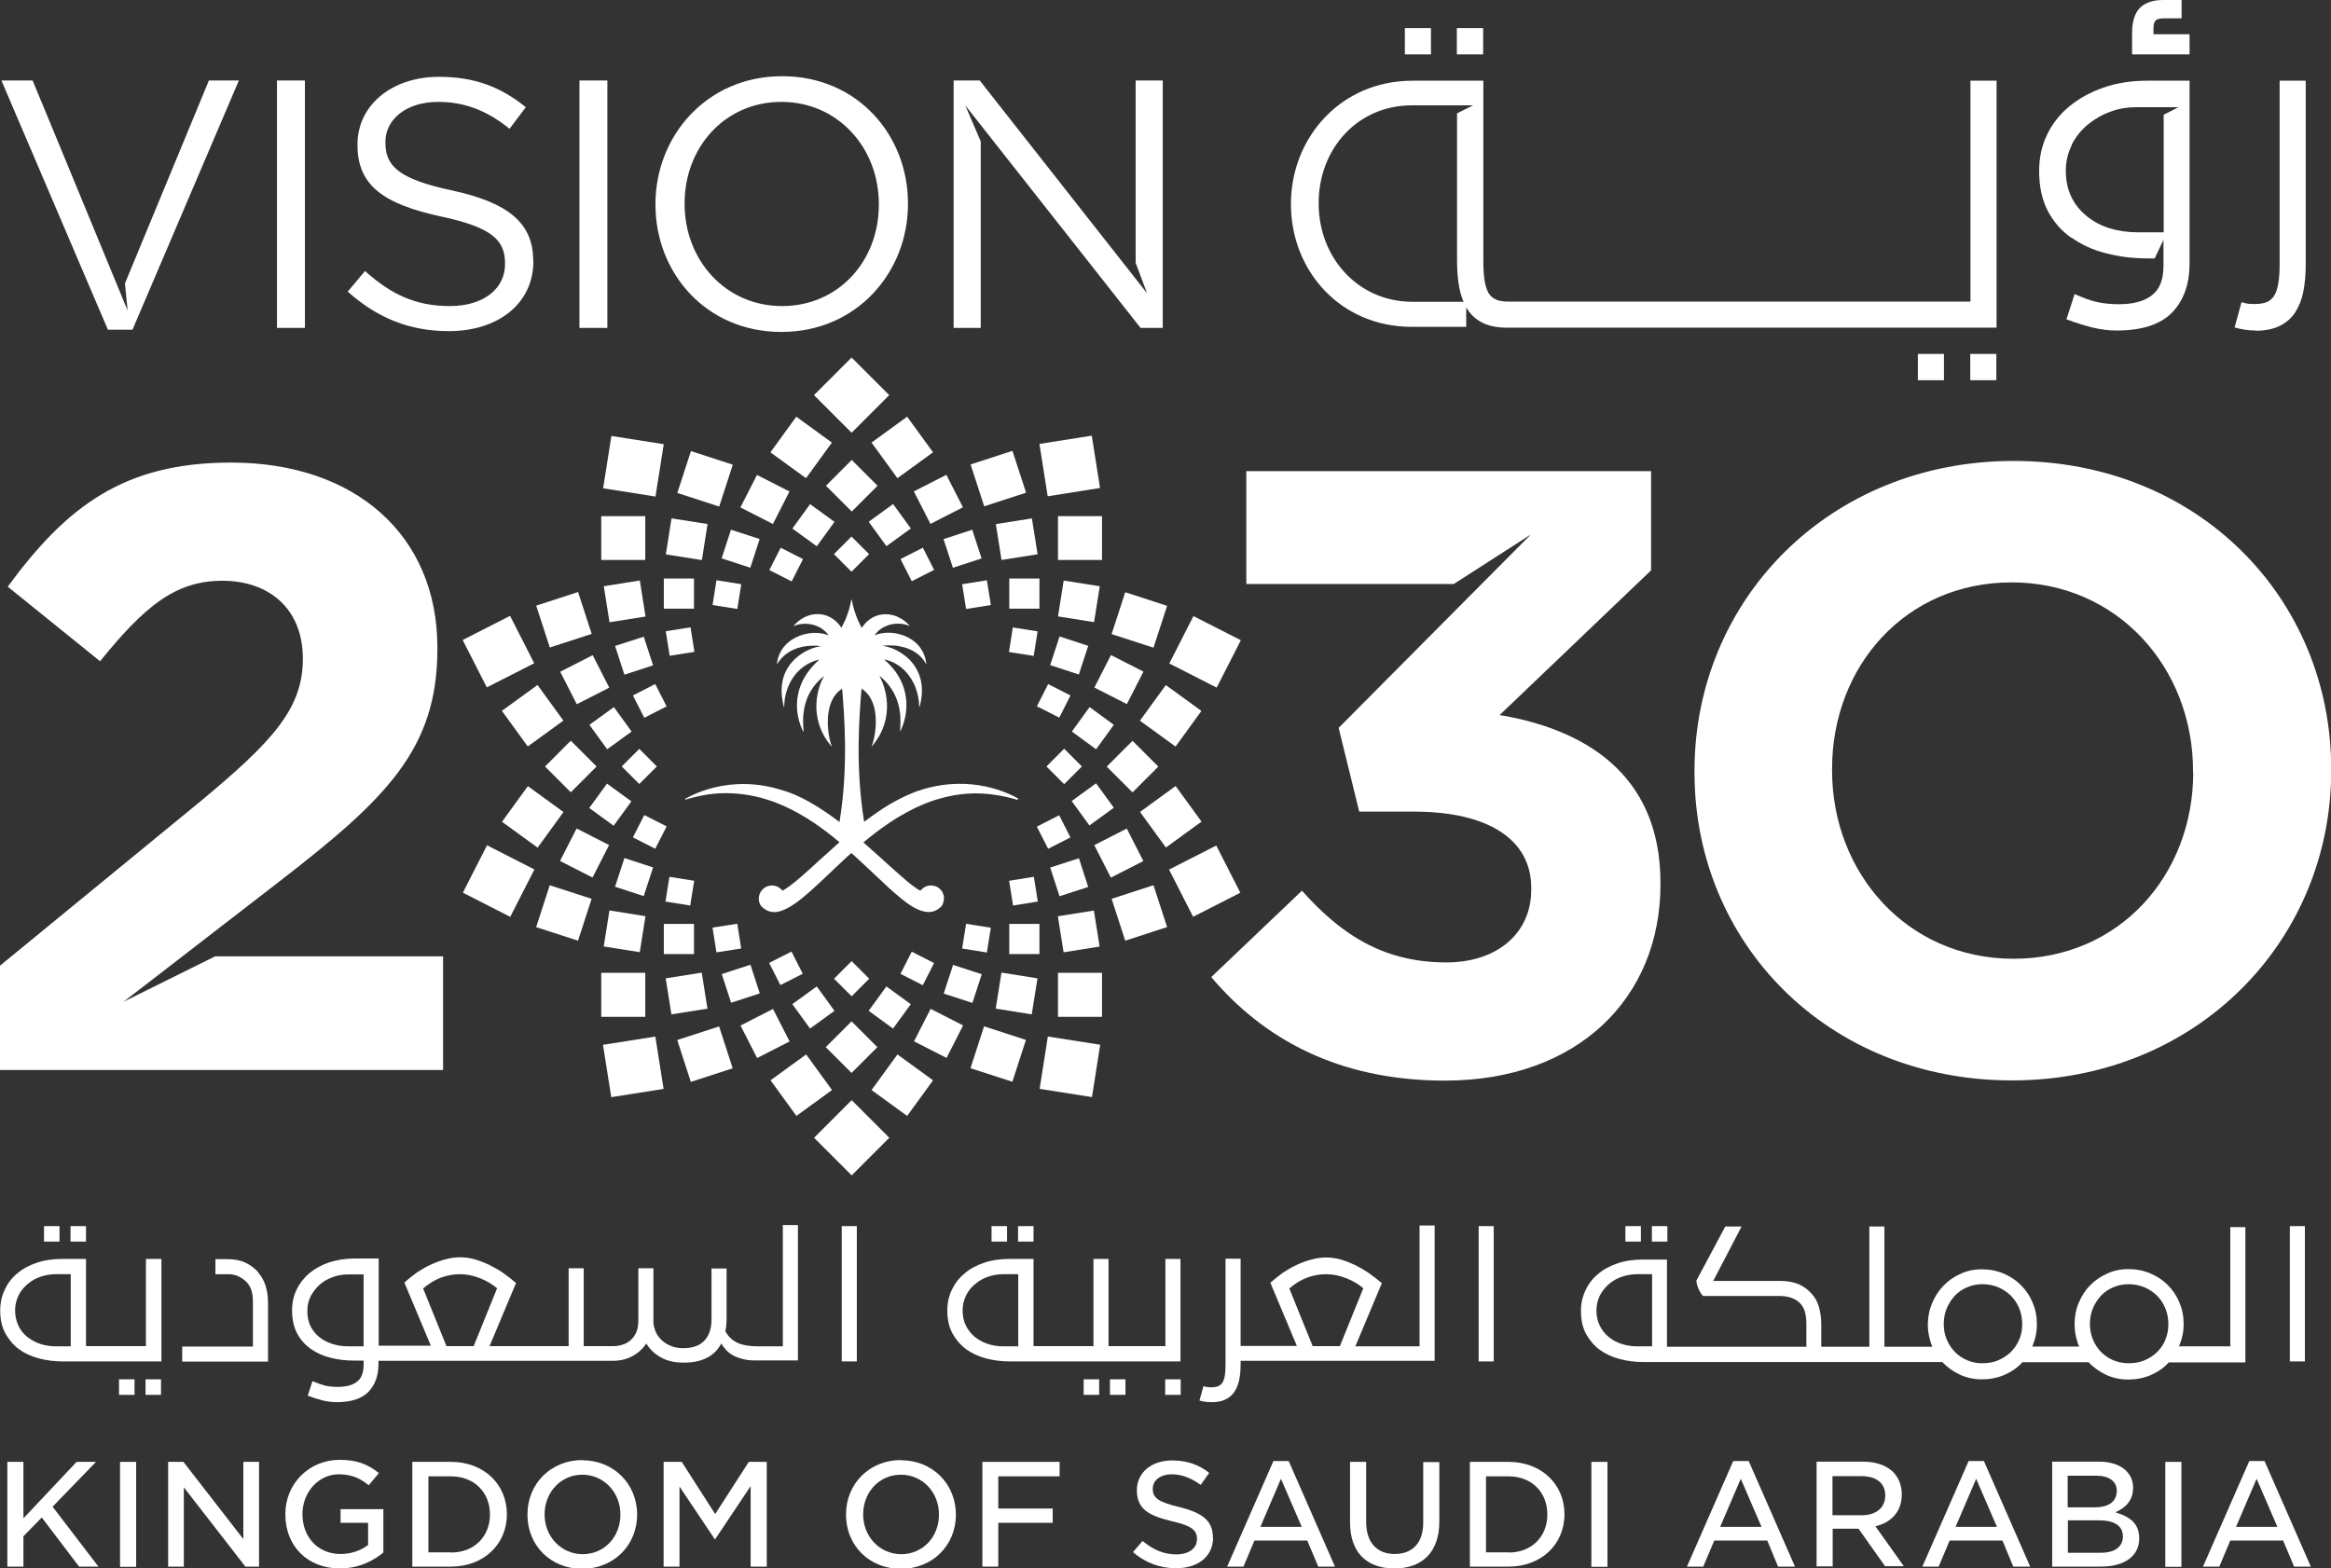 <?xml version="1.0" encoding="UTF-8"?>
<svg id="Layer_1" xmlns="http://www.w3.org/2000/svg" version="1.1" viewBox="0 0 114.37 76.97">
  <rect x="0" y="0" width="114.37" height="76.97" fill="#333333" stroke="none"/>
  <!-- Generator: Adobe Illustrator 29.7.1, SVG Export Plug-In . SVG Version: 2.1.1 Build 8)  -->
  <defs>
    <style>
      .st0 {
        fill: #fff;
      }
    </style>
  </defs>
  <g>
    <path class="st0" d="M14.96,16.09h-1.37V3.95h1.37v12.14ZM26.17,12.79v.03c0,2.08-1.73,3.43-4.15,3.43-1.92,0-3.5-.64-4.96-1.94l.85-1.01c1.27,1.14,2.48,1.72,4.16,1.72s2.71-.87,2.71-2.06v-.03c0-1.13-.61-1.77-3.16-2.31-2.79-.61-4.08-1.51-4.08-3.5v-.04c0-1.91,1.68-3.31,3.99-3.31,1.77,0,3.04.5,4.27,1.49l-.8,1.06c-1.13-.92-2.25-1.32-3.5-1.32-1.58,0-2.59.87-2.59,1.96v.03c0,1.15.62,1.79,3.29,2.36,2.71.59,3.96,1.58,3.96,3.43M38.37,3.74c-3.69,0-6.21,2.93-6.21,6.27v.04c0,3.34,2.48,6.24,6.18,6.24s6.21-2.93,6.21-6.28v-.03c0-3.35-2.48-6.24-6.17-6.24M43.12,10.05c0,2.76-1.98,4.97-4.75,4.97s-4.78-2.25-4.78-5.01v-.03c0-2.76,1.98-4.98,4.75-4.98s4.78,2.25,4.78,5.01v.04ZM28.43,3.95h1.37v12.14h-1.37V3.95ZM5.29,16.17L.07,3.95h1.53l.75,1.81,3.57,8.65.34.83-.13-1.33L10.25,3.95h1.47l-5.22,12.23h-1.21ZM55.72,3.95h1.33v12.14h-1.09l-8.6-10.92.76,1.77v9.15h-1.33V3.95h1.28l8.21,10.44-.56-1.49V3.95Z"/>
    <path class="st0" d="M94.1,17.37h1.28v1.29h-1.28v-1.29ZM96.67,17.37h1.28v1.29h-1.28v-1.29ZM70.21,2.67h-1.28v-1.29h1.28v1.29ZM101.64,11.66c.49.35,1.05.61,1.7.77.64.17,1.32.25,2.04.25h.34l.43-.91v1.28c0,.68-.19,1.16-.58,1.45-.38.29-.92.43-1.62.43-.39,0-.75-.04-1.07-.11-.32-.07-.68-.21-1.09-.39l-.4,1.24c.49.18.93.32,1.31.41.38.09.76.14,1.15.14,1.25,0,2.16-.3,2.73-.89.57-.6.85-1.39.85-2.4V3.96h-2.06c-.8,0-1.51.11-2.17.34-.65.23-1.21.54-1.68.93-.47.39-.83.85-1.09,1.4-.26.54-.38,1.13-.38,1.76,0,.76.14,1.41.42,1.95.28.54.67.99,1.16,1.33M101.64,7.11c.2-.39.46-.71.79-.99.33-.27.7-.49,1.12-.64.4-.15.82-.22,1.26-.22h0s2.08,0,2.08,0l-.73.37v5.77h-1.3c-.48,0-.94-.07-1.36-.2-.42-.13-.79-.33-1.11-.59-.32-.26-.58-.57-.76-.95-.18-.37-.27-.8-.27-1.28s.1-.88.3-1.27M72.77,2.67h-1.29v-1.29h1.29v1.29ZM110.68,16.22c-.34,0-.69-.05-1.04-.15l.34-1.24c.15.04.27.07.35.08.09,0,.19.01.3.01.25,0,.45-.04.6-.1.15-.07.28-.18.37-.34.09-.15.15-.36.19-.61.04-.25.06-.56.06-.92V3.96h1.28v9c0,.5-.04.96-.12,1.36-.08.4-.22.74-.41,1.03-.19.28-.45.5-.76.65-.31.15-.7.23-1.16.23M107.43,2.67h-2.82v-1.05c0-.56.13-.98.39-1.24.26-.25.64-.38,1.13-.38h.91v.9h-.88c-.2,0-.34.04-.4.11-.07.08-.1.21-.1.37v.3h1.77v.99ZM69.27,16.04h2.67v-.96s.05.09.08.13c.19.29.45.5.76.65.32.15.7.22,1.17.22h24.01V3.96h-1.28v10.84h-22.68c-.24,0-.45-.03-.6-.1-.16-.07-.28-.18-.37-.33-.09-.16-.15-.36-.19-.61-.04-.25-.06-.56-.06-.93V3.96h-3.47c-3.55,0-5.97,2.82-5.97,6.04v.03c0,3.22,2.39,6.01,5.94,6.01M64.7,9.96c0-2.65,1.9-4.79,4.57-4.79h3.01l-.79.39v7.25c0,.51.04.96.12,1.36.05.24.12.45.2.64h-2.51c-2.67,0-4.6-2.17-4.6-4.82v-.03Z"/>
  </g>
  <polygon class="st0" points="4.83 76.88 3.88 76.88 2.05 74.47 1.15 75.39 1.15 76.88 .36 76.88 .36 71.74 1.15 71.74 1.15 74.51 3.76 71.74 4.71 71.74 2.58 73.94 4.83 76.88"/>
  <rect class="st0" x="5.89" y="71.74" width=".79" height="5.15"/>
  <polygon class="st0" points="12.71 71.74 12.71 76.88 12.04 76.88 9.02 72.99 9.02 76.88 8.25 76.88 8.25 71.74 9 71.74 11.94 75.53 11.94 71.74 12.71 71.74"/>
  <g>
    <path class="st0" d="M18.81,74.07v2.12c-.44.36-1.15.78-2.14.78-1.57,0-2.67-1.09-2.67-2.65v-.02c0-1.49,1.17-2.66,2.66-2.66.8,0,1.36.19,1.93.65l-.5.6c-.39-.32-.8-.54-1.47-.54-.98,0-1.78.87-1.78,1.95,0,1.15.77,1.96,1.87,1.96.49,0,.96-.15,1.32-.42l.03-.02v-1.09h-1.35v-.67h2.11Z"/>
    <path class="st0" d="M22.13,71.74h-1.9v5.14h1.9c1.59,0,2.74-1.08,2.74-2.57s-1.15-2.57-2.74-2.57M22.13,76.18h-1.11v-3.73h1.11c1.12,0,1.91.77,1.91,1.87s-.79,1.87-1.91,1.87"/>
    <path class="st0" d="M28.58,71.65c-1.54,0-2.7,1.15-2.7,2.67v.02c0,1.51,1.15,2.65,2.68,2.65s2.7-1.14,2.7-2.66-1.16-2.67-2.69-2.67M30.44,74.33c0,1.1-.8,1.94-1.85,1.94s-1.87-.86-1.87-1.95.8-1.95,1.85-1.95,1.87.86,1.87,1.95v.02Z"/>
  </g>
  <polygon class="st0" points="37.62 71.74 37.62 76.88 36.83 76.88 36.83 72.93 35.08 75.55 33.34 72.95 33.34 76.88 32.56 76.88 32.56 71.74 33.45 71.74 35.09 74.3 36.74 71.74 37.62 71.74"/>
  <path class="st0" d="M44.21,71.65c-1.54,0-2.7,1.15-2.7,2.67v.02c0,1.51,1.15,2.65,2.69,2.65s2.7-1.14,2.7-2.66-1.16-2.67-2.69-2.67M46.07,74.33c0,1.1-.8,1.94-1.85,1.94s-1.87-.86-1.87-1.95.79-1.95,1.85-1.95,1.87.86,1.87,1.95v.02Z"/>
  <polygon class="st0" points="48.98 72.45 48.98 74.03 51.65 74.03 51.65 74.73 48.98 74.73 48.98 76.88 48.2 76.88 48.2 71.74 51.99 71.74 51.99 72.45 48.98 72.45"/>
  <path class="st0" d="M59.52,75.45c0,.91-.71,1.51-1.82,1.51-.78,0-1.51-.27-2.11-.79l.47-.55c.54.45,1.06.66,1.66.66s1.01-.29,1.01-.75-.29-.66-1.24-.88c-1.11-.27-1.71-.58-1.71-1.52,0-.86.71-1.46,1.73-1.46.7,0,1.29.19,1.82.61l-.42.59c-.48-.35-.94-.52-1.42-.52-.55,0-.93.29-.93.71,0,.46.28.65,1.31.9,1.18.29,1.64.7,1.64,1.5"/>
  <path class="st0" d="M63.25,71.7h-.77l-2.27,5.18h.8l.54-1.28h2.59l.54,1.28h.82l-2.27-5.18ZM61.84,74.93l1.01-2.36,1.02,2.36h-2.03Z"/>
  <g>
    <path class="st0" d="M70.62,71.74v2.93c0,1.46-.8,2.3-2.2,2.3s-2.18-.82-2.18-2.26v-2.97h.79v2.94c0,1,.51,1.58,1.4,1.58s1.4-.56,1.4-1.54v-2.97h.79Z"/>
    <path class="st0" d="M74.02,71.74h-1.9v5.14h1.9c1.59,0,2.74-1.08,2.74-2.57s-1.15-2.57-2.74-2.57M74.02,76.18h-1.11v-3.73h1.11c1.12,0,1.9.77,1.9,1.87s-.78,1.87-1.9,1.87"/>
  </g>
  <rect class="st0" x="78.08" y="71.74" width=".79" height="5.15"/>
  <path class="st0" d="M85.81,71.7h-.77l-2.27,5.18h.8l.54-1.28h2.6l.53,1.28h.83l-2.27-5.18ZM84.4,74.93l1.01-2.36,1.02,2.36h-2.03Z"/>
  <path class="st0" d="M92,74.91l.1-.03c.78-.22,1.21-.77,1.21-1.54,0-.45-.15-.82-.42-1.1-.34-.33-.85-.51-1.47-.51h-2.29v5.14h.79v-1.85h1.25l.04.03,1.28,1.81h.92l-1.4-1.97ZM89.91,74.36v-1.92h1.42c.74,0,1.17.35,1.17.95s-.45.97-1.16.97h-1.43Z"/>
  <path class="st0" d="M97.36,71.7h-.77l-2.27,5.18h.8l.54-1.28h2.59l.53,1.28h.83l-2.27-5.18ZM95.95,74.93l1.01-2.36,1.02,2.36h-2.03Z"/>
  <path class="st0" d="M103.94,74.27l-.15-.06.15-.07c.48-.25.72-.62.72-1.12,0-.34-.11-.61-.34-.84-.29-.29-.75-.45-1.33-.45h-2.3v5.15h2.38c1.18,0,1.89-.52,1.89-1.38,0-.62-.31-.99-1-1.23M101.46,72.42h1.4c.63,0,1,.28,1,.74,0,.52-.39.81-1.07.81h-1.34v-1.55ZM103.07,76.2h-1.61v-1.59h1.54c1.01,0,1.16.49,1.16.78,0,.52-.4.81-1.09.81"/>
  <rect class="st0" x="106.24" y="71.74" width=".79" height="5.15"/>
  <path class="st0" d="M111.12,71.7h-.76l-2.27,5.18h.8l.54-1.28h2.59l.54,1.28h.82l-2.27-5.18ZM109.71,74.93l1.01-2.36,1.02,2.36h-2.03Z"/>
  <g>
    <path class="st0" d="M81.81,60.17h-.76v.76h.76v-.76ZM72.55,66.81h.74v-6.64h-.74v6.64ZM7.9,61.78h-.74v4.28h-2.94v-4.28h-1.16c-.46,0-.88.06-1.26.19-.38.13-.7.3-.96.53-.27.22-.47.49-.61.8-.15.31-.22.64-.22,1,0,.44.08.82.25,1.13.17.31.39.57.67.78.27.2.6.35.97.45.37.1.76.15,1.17.15h4.85v-5.02ZM3.48,66.07h-.73c-.28,0-.54-.04-.78-.12-.24-.08-.45-.2-.64-.35s-.33-.34-.43-.55c-.1-.22-.16-.47-.16-.75,0-.26.06-.5.17-.73.11-.22.27-.41.45-.56.19-.16.4-.28.64-.36.24-.08.49-.12.74-.12h.73v3.54ZM5.84,68.45h.76v-.76h-.76v.76ZM4.22,60.17h-.76v.76h.76v-.76ZM49.41,60.17h-.76v.76h.76v-.76ZM7.14,68.45h.76v-.76h-.76v.76ZM50.71,60.17h-.76v.76h.76v-.76ZM80.51,60.17h-.76v.76h.76v-.76ZM2.92,60.17h-.76v.76h.76v-.76ZM53.17,68.45h.76v-.76h-.76v.76ZM57.92,61.78h-.74v4.28h-2.79v-4.28h-.74v4.28h-2.94v-4.28h-1.17c-.46,0-.88.06-1.26.19-.38.13-.7.3-.96.53-.27.22-.47.49-.62.8-.15.31-.22.64-.22,1,0,.44.08.82.25,1.13.17.31.39.57.67.78.28.2.6.35.97.45s.76.15,1.17.15h8.38v-5.02ZM49.97,66.07h-.73c-.28,0-.54-.04-.78-.12-.24-.08-.45-.2-.64-.35-.18-.15-.33-.34-.43-.55-.11-.22-.16-.47-.16-.75,0-.26.06-.5.17-.73.11-.22.26-.41.45-.56.19-.16.4-.28.64-.36.24-.08.49-.12.74-.12h.73v3.54ZM54.46,68.45h.76v-.76h-.76v.76ZM12.67,62.43c-.2-.21-.42-.38-.66-.48-.24-.11-.54-.16-.89-.16h-.55v.74h.65c.18,0,.35.04.51.12.16.08.29.18.4.3.11.13.18.27.22.42.04.15.06.34.06.56v2.15h-3.47v.74h4.21v-2.91c0-.29-.04-.56-.12-.81-.08-.26-.2-.47-.36-.65M69.65,66.07h-3.15l1.3-3.1c-.2-.17-.41-.33-.63-.49-.22-.15-.45-.28-.68-.4-.24-.11-.47-.2-.71-.27-.24-.07-.48-.1-.71-.1s-.48.03-.72.1c-.24.06-.48.15-.72.26-.24.11-.46.24-.69.39-.21.16-.42.32-.61.49l1.3,3.1h-2.76v-4.28h-.74v5.18c0,.21-.01.39-.03.53-.02.14-.06.26-.11.35-.05.09-.12.15-.21.19s-.21.06-.35.06c-.07,0-.12,0-.18-.01-.05,0-.12-.02-.2-.05l-.2.71c.21.06.4.08.6.08.27,0,.49-.04.67-.13.18-.08.33-.21.44-.37.11-.16.19-.36.24-.59.05-.23.07-.49.07-.78v-.16h9.52v-6.64h-.74v5.9ZM64.41,66.07l-1.15-2.84c.28-.24.57-.42.87-.53.3-.11.61-.17.94-.17s.66.07.99.2c.33.13.61.3.83.49l-1.15,2.84h-1.32ZM57.17,68.45h.76v-.76h-.76v.76ZM112.35,66.81h.74v-6.64h-.74v6.64ZM109.45,66.07h-2.54c.15-.34.23-.7.23-1.09s-.07-.74-.21-1.07c-.14-.33-.33-.61-.57-.85s-.52-.43-.86-.57c-.33-.14-.69-.21-1.07-.21s-.72.07-1.04.22c-.32.14-.6.33-.84.58-.24.24-.42.53-.56.86-.14.33-.2.68-.2,1.05,0,.2.02.39.06.57.04.18.09.36.16.52h-2.3c.15-.34.23-.7.23-1.09s-.07-.74-.21-1.07c-.14-.33-.33-.61-.57-.85-.24-.24-.52-.43-.85-.57-.33-.14-.69-.21-1.07-.21s-.72.07-1.04.22c-.32.14-.6.33-.84.58s-.42.53-.56.86c-.14.33-.21.68-.21,1.05,0,.2.02.39.06.57.04.18.09.36.16.52h-2.35v-5.9h-.74v5.9h-2.36v-1.13c0-.28-.04-.55-.11-.81-.07-.26-.19-.47-.35-.65-.19-.21-.41-.38-.65-.48-.24-.1-.55-.16-.91-.16h-3.28l1.39-2.67h-.8l-1.42,2.66c.02.16.06.3.12.42.05.12.12.23.21.33h3.78c.23,0,.43.04.61.11.17.07.31.17.41.29.1.12.18.27.21.42.04.16.06.34.06.54v1.13h-6.84v-4.28h-1.17c-.46,0-.88.06-1.26.19-.38.13-.7.3-.96.53-.27.22-.47.49-.61.8-.15.31-.22.64-.22,1,0,.44.08.82.25,1.13.17.31.39.57.67.78.28.2.6.35.97.45.37.1.76.15,1.16.15h14.68c.24.26.53.46.86.62.33.15.69.23,1.08.23s.76-.07,1.11-.22c.34-.15.64-.35.88-.62h3.25c.24.26.53.46.86.62.33.15.69.23,1.08.23s.76-.07,1.11-.22c.34-.15.64-.35.88-.62h3.76v-6.64h-.74v5.9ZM81.07,66.07h-.73c-.28,0-.54-.04-.78-.12-.25-.08-.46-.2-.64-.35-.18-.15-.33-.34-.43-.55-.11-.22-.16-.47-.16-.75,0-.26.06-.5.17-.73.12-.22.27-.41.45-.56.19-.16.4-.28.64-.36.24-.08.49-.12.74-.12h.73v3.54ZM99.07,65.74c-.1.24-.24.44-.42.62-.18.17-.38.3-.62.4-.24.1-.49.14-.77.14s-.52-.05-.75-.15c-.23-.1-.43-.24-.6-.41-.17-.18-.3-.38-.4-.62-.1-.24-.14-.48-.14-.75s.05-.52.14-.75c.1-.24.23-.44.39-.62.17-.18.36-.32.6-.42.23-.1.48-.16.76-.16s.54.05.78.15c.24.1.44.24.62.41.18.18.31.38.41.62.1.24.15.5.15.78s-.05.54-.15.77M106.25,65.74c-.1.24-.24.44-.42.62-.18.17-.38.3-.62.4-.24.1-.5.14-.77.14s-.52-.05-.76-.15c-.23-.1-.43-.24-.6-.41-.17-.18-.3-.38-.4-.62-.09-.24-.14-.48-.14-.75s.05-.52.14-.75c.1-.24.23-.44.39-.62.17-.18.36-.32.6-.42.23-.1.48-.16.76-.16s.54.05.78.15c.24.1.44.24.62.41.18.18.31.38.41.62.1.24.15.5.15.78s-.05.54-.15.77M38.4,66.07h-1.21c-.43,0-.77-.06-1.02-.18-.25-.12-.44-.31-.58-.55.04-.19.06-.42.06-.7v-2.39h-.74v2.51c0,.42-.11.77-.34,1.02-.23.25-.57.38-1.04.38-.21,0-.41-.03-.59-.1-.18-.07-.33-.16-.46-.28-.13-.12-.23-.25-.3-.41-.07-.16-.12-.33-.12-.51v-2.62h-.74v2.56c0,.22-.03.42-.1.58-.07.15-.16.29-.28.39-.12.1-.25.18-.4.22-.15.05-.3.07-.47.07h-1.43v-3.82h-.74v3.82h-3.88l1.3-3.1c-.2-.17-.41-.33-.63-.49-.22-.15-.45-.28-.69-.4-.23-.11-.47-.2-.71-.27-.24-.07-.48-.1-.71-.1s-.48.03-.72.1c-.24.06-.48.15-.72.26-.24.11-.46.24-.69.39-.22.16-.42.32-.61.49l1.3,3.1h-2.56v-4.28h-1.18c-.46,0-.87.07-1.25.19-.38.13-.7.31-.97.53-.27.23-.48.5-.63.81-.15.31-.22.65-.22,1.01,0,.44.08.81.24,1.12.16.31.39.57.67.77.28.2.61.35.98.44.37.1.76.14,1.18.14h.44v.21c0,.39-.11.67-.33.83-.22.17-.53.25-.94.25-.23,0-.43-.02-.61-.06-.18-.05-.39-.12-.63-.22l-.23.71c.28.11.53.18.75.24.22.05.44.08.66.08.72,0,1.24-.17,1.57-.51.33-.34.49-.81.49-1.38v-.14h11.5c.36,0,.68-.08.96-.23.28-.15.51-.36.68-.62.18.3.42.52.73.69.31.17.67.25,1.1.25.45,0,.82-.07,1.13-.23.31-.15.55-.39.72-.71.06.11.14.21.23.31.09.1.2.19.34.27.14.08.32.14.52.19.15.04.33.06.53.06h0s2.14,0,2.14,0v-6.64h-.74v5.9ZM17.83,66.07h-.75c-.28,0-.54-.04-.78-.12-.24-.08-.46-.19-.64-.34-.18-.15-.33-.33-.43-.54-.1-.21-.15-.46-.15-.74s.06-.51.17-.73c.12-.22.27-.41.45-.57.19-.16.4-.28.64-.36.24-.09.49-.13.75-.13h.75v3.54ZM21.91,66.07l-1.15-2.84c.28-.24.58-.42.87-.53.3-.11.61-.17.94-.17s.66.07.99.2c.33.13.6.3.83.49l-1.15,2.84h-1.33ZM41.3,66.81h.74v-6.64h-.74v6.64Z"/>
    <path class="st0" d="M98.8,22.62c-9.07,0-15.66,6.84-15.66,15.2v.09c0,8.35,6.51,15.11,15.58,15.11s15.66-6.85,15.66-15.2v-.08c0-8.36-6.51-15.12-15.58-15.12M107.61,37.9c0,5.03-3.61,9.15-8.82,9.15s-8.9-4.2-8.9-9.24v-.08c0-5.04,3.61-9.15,8.81-9.15s8.9,4.2,8.9,9.24v.09ZM10.54,46.93h11.2v5.58H0v-5.12l9.78-8.02c3.65-3.02,5.08-4.62,5.08-7.05s-1.64-3.82-3.95-3.82-3.82,1.26-6,3.95L.38,28.79c2.9-3.95,5.71-6.09,10.96-6.09,6.09,0,10.12,3.57,10.12,9.07v.09c0,4.91-2.52,7.35-7.73,11.38l-6.42,4.96-1.25.96,4.48-2.22ZM81.47,43.32v.09c0,5.54-4.03,9.62-10.58,9.62-5.29,0-8.94-2.1-11.46-5.08l4.45-4.24c2.02,2.27,4.12,3.52,7.09,3.52,2.44,0,4.16-1.39,4.16-3.57v-.09c0-2.39-2.14-3.74-5.75-3.74h-2.69l-1.01-4.11,9.43-9.49-3.78,2.43h-10.18v-5.54h19.86v4.87l-7.43,7.1c3.99.67,7.89,2.77,7.89,8.23"/>
    <path class="st0" d="M49.96,39.19c-.19-.11-.54-.29-1.02-.44-.69-.22-1.66-.39-2.8-.21-.38.06-.79.16-1.21.31-.04.02-.08.03-.12.05-.21.08-.43.18-.64.29-.18.09-.37.19-.55.3-.42.25-.82.54-1.22.84-.45-2.74-.23-5.28-.13-6.53,0,0,0-.01.01,0,.97.61.7,2.32.49,2.81,0,0,.01.02.02,0,1.21-1.43.61-3,.37-3.41,0,0,0-.02.02-.01.17.14.32.29.44.45.37.48.51,1,.55,1.45.02.24.01.46,0,.65,0,.05,0,.1-.01.15,0,0,0,0,.01,0t0,0c.32-.64.48-1.61,0-2.55-.13-.26-.31-.51-.55-.75-.07-.07-.14-.14-.22-.21,0,0,0-.02,0-.02.07.02.14.04.21.06.21.07.39.17.55.29.36.27.61.64.76,1.03.12.32.18.65.18.94,0,0,.02.01.02,0,.23-.84.09-1.47-.2-1.93-.2-.33-.48-.57-.76-.74-.19-.12-.38-.2-.55-.25-.1-.03-.18-.05-.26-.06-.01,0,0-.02,0-.02.09,0,.18-.01.26-.01.2,0,.38.01.55.05.32.06.57.17.76.3.31.21.46.45.51.55,0,0,.02,0,.02,0-.05-.44-.25-.79-.53-1.04-.22-.19-.48-.33-.76-.4-.18-.05-.37-.08-.55-.08-.25,0-.48.04-.69.12,0,0-.02,0,0-.01.18-.25.43-.41.7-.49.18-.06.37-.07.55-.06.17.01.32.05.45.11,0,0,.02,0,0-.02-.13-.16-.29-.28-.46-.37-.18-.1-.36-.16-.55-.18-.49-.06-.99.15-1.32.65,0,0-.01,0-.02,0-.06-.12-.12-.24-.18-.37-.13-.31-.24-.66-.3-1,0,0-.02,0-.02,0-.06.34-.17.7-.3,1-.06.13-.12.25-.18.37,0,0-.01,0-.01,0-.58-.88-1.67-.86-2.33-.1,0,0,0,.02.01.02.44-.21,1.27-.15,1.69.45,0,0,0,.02,0,.01-.64-.27-1.64-.09-2.17.54-.19.23-.32.51-.36.86,0,0,.01.01.02,0,.04-.08.15-.24.34-.41.31-.27.85-.55,1.75-.47.01,0,.01.02,0,.02-.46.06-1.4.47-1.75,1.4-.15.41-.19.93-.02,1.57,0,.01.02,0,.02,0,0-.01,0-.03,0-.04,0-.85.5-1.99,1.7-2.28,0,0,.02.01,0,.02-1.35,1.19-1.21,2.65-.77,3.51,0,0,.02,0,.02,0-.06-.65-.11-1.82.97-2.7,0,0,.02,0,.02.01-.25.4-.84,1.98.37,3.41,0,0,.02,0,.02,0-.2-.49-.47-2.19.49-2.81,0,0,.02,0,.02,0,.1,1.25.32,3.79-.13,6.53-.78-.59-1.6-1.12-2.41-1.43-.1-.04-.2-.07-.3-.1-.84-.28-1.61-.36-2.28-.33-1.08.05-1.9.37-2.35.6-.09.05-.17.09-.23.12-.02.01,0,.05.02.04.07-.03.14-.04.21-.06.83-.24,1.61-.3,2.35-.23.81.07,1.57.29,2.28.61,1,.45,1.9,1.09,2.71,1.77-1.15,1.01-2.12,1.98-2.71,2.33-.03.02-.06.03-.09.05-.14-.19-.39-.3-.66-.24-.23.05-.42.24-.48.47-.05.21,0,.43.12.55.32.31.68.34,1.09.16.8-.33,1.79-1.39,3-2.51.1-.09.21-.19.31-.28.11.09.21.19.31.28.55.5,1.06,1,1.52,1.42.19.17.37.33.55.48.27.22.52.41.76.53.47.24.87.27,1.21-.03.02-.02.04-.03.06-.05.08-.08.17-.34.12-.55-.03-.12-.09-.23-.18-.31-.08-.08-.18-.14-.3-.16-.27-.06-.51.05-.66.24-.08-.04-.17-.09-.26-.16-.22-.15-.47-.36-.76-.62-.17-.15-.36-.32-.55-.49-.38-.34-.79-.72-1.23-1.1.39-.32.8-.64,1.23-.93.18-.12.36-.24.55-.35.25-.15.5-.28.76-.41.39-.18.79-.35,1.21-.46.87-.25,1.8-.34,2.8-.17.33.05.66.13,1,.23.03,0,.05-.03.02-.04"/>
  </g>
  <rect class="st0" x="40.48" y="54.53" width="2.61" height="2.61" transform="translate(-27.24 45.9) rotate(-45)"/>
  <rect class="st0" x="26.59" y="43.72" width="2.16" height="2.16" transform="translate(-23.48 57.32) rotate(-72.05)"/>
  <rect class="st0" x="32.79" y="25.57" width="1.79" height="1.79" transform="translate(2.32 55.63) rotate(-81.07)"/>
  <rect class="st0" x="54.67" y="36.72" width="1.79" height="1.79" transform="translate(-10.31 50.37) rotate(-45.05)"/>
  <rect class="st0" x="54" y="32.46" width="1.79" height="1.79" transform="translate(.24 67.09) rotate(-62.97)"/>
  <rect class="st0" x="32.79" y="47.86" width="1.79" height="1.79" transform="translate(-7.21 5.87) rotate(-9)"/>
  <polygon class="st0" points="48.86 25.72 49.14 27.48 50.91 27.2 50.63 25.44 48.86 25.72"/>
  <rect class="st0" x="36.64" y="49.82" width="1.79" height="1.79" transform="translate(-18.96 22.63) rotate(-27.06)"/>
  <rect class="st0" x="40.89" y="22.94" width="1.79" height="1.79" transform="translate(-4.61 36.53) rotate(-45)"/>
  <rect class="st0" x="39.17" y="25.03" width="1.48" height="1.48" transform="translate(-4.39 42.93) rotate(-54.02)"/>
  <rect class="st0" x="42.92" y="48.7" width="1.48" height="1.48" transform="translate(-22.01 55.67) rotate(-53.97)"/>
  <rect class="st0" x="30.37" y="31.43" width="1.48" height="1.48" transform="translate(-8.41 11.18) rotate(-17.98)"/>
  <rect class="st0" x="51.72" y="42.31" width="1.48" height="1.48" transform="translate(-10.7 18.23) rotate(-17.92)"/>
  <rect class="st0" x="29.21" y="38.74" width="1.48" height="1.48" transform="translate(-19.6 40.47) rotate(-53.95)"/>
  <rect class="st0" x="57.81" y="41.94" width="2.6" height="2.6" transform="translate(-13.19 31.55) rotate(-27)"/>
  <rect class="st0" x="29.77" y="51.05" width="2.6" height="2.6" transform="translate(-7.78 5.49) rotate(-8.97)"/>
  <rect class="st0" x="51.19" y="21.57" width="2.6" height="2.6" transform="translate(-2.93 8.47) rotate(-8.98)"/>
  <rect class="st0" x="25.06" y="39.01" width="2.16" height="2.16" transform="translate(-21.66 37.68) rotate(-54.01)"/>
  <rect class="st0" x="36.63" y="23.61" width="1.79" height="1.79" transform="translate(-1.35 46.8) rotate(-62.97)"/>
  <rect class="st0" x="27.79" y="32.46" width="1.79" height="1.79" transform="translate(-12.02 16.68) rotate(-27.03)"/>
  <rect class="st0" x="40.89" y="50.49" width="1.79" height="1.79" transform="translate(-24.1 44.6) rotate(-45)"/>
  <rect class="st0" x="51.72" y="31.43" width="1.48" height="1.48" transform="translate(5.57 72.02) rotate(-71.88)"/>
  <rect class="st0" x="32.57" y="45.34" width="1.48" height="1.48"/>
  <rect class="st0" x="23.15" y="30.67" width="2.61" height="2.61" transform="translate(-11.85 14.59) rotate(-27)"/>
  <rect class="st0" x="23.15" y="41.94" width="2.61" height="2.61" transform="translate(-25.17 45.36) rotate(-62.96)"/>
  <rect class="st0" x="33.51" y="22.41" width="2.16" height="2.16" transform="translate(1.56 49.13) rotate(-71.99)"/>
  <rect class="st0" x="47.9" y="50.65" width="2.16" height="2.16" transform="translate(-15.33 82.38) rotate(-72.05)"/>
  <rect class="st0" x="54.82" y="43.72" width="2.16" height="2.16" transform="translate(-11.11 19.48) rotate(-18.01)"/>
  <rect class="st0" x="56.36" y="39.01" width="2.16" height="2.16" transform="translate(-12.59 41.46) rotate(-36.04)"/>
  <rect class="st0" x="54.82" y="29.34" width="2.16" height="2.16" transform="translate(9.69 74.18) rotate(-71.99)"/>
  <rect class="st0" x="51.91" y="25.33" width="2.16" height="2.15"/>
  <rect class="st0" x="33.51" y="50.65" width="2.16" height="2.16" transform="translate(-14.26 13.18) rotate(-17.95)"/>
  <rect class="st0" x="43.19" y="52.18" width="2.16" height="2.16" transform="translate(-24.84 57.74) rotate(-53.98)"/>
  <rect class="st0" x="27.79" y="40.97" width="1.79" height="1.79" transform="translate(-21.65 48.36) rotate(-62.94)"/>
  <rect class="st0" x="32.57" y="28.39" width="1.48" height="1.48"/>
  <polygon class="st0" points="28.92 35.57 29.79 36.77 30.99 35.9 30.12 34.7 28.92 35.57"/>
  <rect class="st0" x="46.49" y="26.19" width="1.48" height="1.48" transform="translate(-6.02 15.95) rotate(-18.04)"/>
  <rect class="st0" x="42.92" y="25.03" width="1.48" height="1.48" transform="translate(-6.81 30.61) rotate(-36.03)"/>
  <rect class="st0" x="49.6" y="43.12" width="1.23" height="1.23" transform="translate(-6.29 8.5) rotate(-9.11)"/>
  <rect class="st0" x="51.59" y="37" width="1.23" height="1.23" transform="translate(-11.3 47.93) rotate(-45)"/>
  <rect class="st0" x="57.81" y="30.68" width="2.61" height="2.61" transform="translate(3.79 70.14) rotate(-63)"/>
  <rect class="st0" x="51.91" y="47.74" width="2.16" height="2.16"/>
  <rect class="st0" x="26.59" y="29.34" width="2.16" height="2.16" transform="translate(-8.05 10.04) rotate(-18.01)"/>
  <rect class="st0" x="47.9" y="22.41" width="2.16" height="2.16" transform="translate(-4.86 16.29) rotate(-18.01)"/>
  <rect class="st0" x="38.23" y="20.88" width="2.16" height="2.16" transform="translate(-1.56 40.86) rotate(-54.01)"/>
  <rect class="st0" x="54" y="40.97" width="1.79" height="1.79" transform="translate(-13.03 29.52) rotate(-27.03)"/>
  <rect class="st0" x="27.11" y="36.72" width="1.79" height="1.79" transform="translate(-18.4 30.86) rotate(-45.05)"/>
  <rect class="st0" x="52.88" y="38.74" width="1.48" height="1.48" transform="translate(-12.97 39.11) rotate(-36.05)"/>
  <rect class="st0" x="35.61" y="47.54" width="1.48" height="1.48" transform="translate(-13.15 13.6) rotate(-18.01)"/>
  <rect class="st0" x="41.17" y="47.42" width="1.22" height="1.22" transform="translate(-21.72 43.61) rotate(-45)"/>
  <rect class="st0" x="35.05" y="28.57" width="1.23" height="1.23" transform="translate(1.26 59.84) rotate(-81)"/>
  <rect class="st0" x="31.27" y="40.21" width="1.23" height="1.23" transform="translate(-18.97 50.7) rotate(-63)"/>
  <rect class="st0" x="29.5" y="25.33" width="2.16" height="2.15"/>
  <rect class="st0" x="43.19" y="20.88" width="2.16" height="2.16" transform="translate(-4.45 30.23) rotate(-36.02)"/>
  <rect class="st0" x="45.15" y="49.82" width="1.79" height="1.79" transform="translate(-20.05 68.68) rotate(-62.97)"/>
  <rect class="st0" x="29.75" y="44.82" width="1.79" height="1.79" transform="translate(-19.3 68.82) rotate(-81)"/>
  <polygon class="st0" points="51.91 30.25 53.68 30.53 53.96 28.77 52.19 28.49 51.91 30.25"/>
  <rect class="st0" x="49.52" y="45.34" width="1.48" height="1.48"/>
  <polygon class="st0" points="52.59 35.9 53.78 36.77 54.65 35.57 53.46 34.7 52.59 35.9"/>
  <rect class="st0" x="39.17" y="48.7" width="1.48" height="1.48" transform="translate(-21.43 32.87) rotate(-35.97)"/>
  <rect class="st0" x="37.95" y="27.09" width="1.23" height="1.23" transform="translate(-3.62 49.49) rotate(-63)"/>
  <rect class="st0" x="44.39" y="46.9" width="1.22" height="1.23" transform="translate(-17.76 66.05) rotate(-63)"/>
  <rect class="st0" x="47.3" y="45.42" width="1.23" height="1.23" transform="translate(-5.13 86.06) rotate(-80.89)"/>
  <rect class="st0" x="31.26" y="33.78" width="1.23" height="1.23" transform="translate(-12.15 18.26) rotate(-27.05)"/>
  <rect class="st0" x="51.08" y="40.22" width="1.23" height="1.22" transform="translate(-12.9 27.92) rotate(-27)"/>
  <rect class="st0" x="32.74" y="43.12" width="1.23" height="1.23" transform="translate(-15.1 69.76) rotate(-80.91)"/>
  <rect class="st0" x="47.3" y="28.57" width="1.23" height="1.23" transform="translate(-4.02 7.95) rotate(-9.11)"/>
  <rect class="st0" x="37.95" y="46.91" width="1.23" height="1.22" transform="translate(-17.33 22.59) rotate(-26.9)"/>
  <rect class="st0" x="29.77" y="21.57" width="2.6" height="2.6" transform="translate(3.64 50) rotate(-81.02)"/>
  <rect class="st0" x="51.2" y="51.05" width="2.6" height="2.6" transform="translate(-7.37 96.09) rotate(-81.07)"/>
  <rect class="st0" x="40.48" y="18.08" width="2.61" height="2.61" transform="translate(-1.47 35.23) rotate(-45)"/>
  <rect class="st0" x="25.06" y="34.05" width="2.16" height="2.16" transform="translate(-15.66 22.06) rotate(-35.99)"/>
  <rect class="st0" x="56.36" y="34.05" width="2.16" height="2.16" transform="translate(-4.74 60.96) rotate(-54.01)"/>
  <rect class="st0" x="29.5" y="47.74" width="2.16" height="2.16"/>
  <rect class="st0" x="38.23" y="52.18" width="2.16" height="2.16" transform="translate(-23.79 33.26) rotate(-35.99)"/>
  <rect class="st0" x="48.99" y="47.86" width="1.79" height="1.79" transform="translate(-6.13 90.33) rotate(-80.93)"/>
  <rect class="st0" x="29.75" y="28.62" width="1.79" height="1.79" transform="translate(-4.24 5.16) rotate(-9.01)"/>
  <rect class="st0" x="52.04" y="44.81" width="1.79" height="1.79" transform="translate(-6.55 8.92) rotate(-9.07)"/>
  <rect class="st0" x="45.15" y="23.61" width="1.79" height="1.79" transform="translate(-6.11 23.63) rotate(-27.06)"/>
  <rect class="st0" x="35.61" y="26.19" width="1.48" height="1.48" transform="translate(-.51 53.17) rotate(-71.99)"/>
  <rect class="st0" x="46.49" y="47.55" width="1.48" height="1.48" transform="translate(-13.29 78.27) rotate(-71.99)"/>
  <rect class="st0" x="30.37" y="42.31" width="1.48" height="1.48" transform="translate(-19.48 59.22) rotate(-71.88)"/>
  <rect class="st0" x="49.52" y="28.39" width="1.48" height="1.48"/>
  <rect class="st0" x="41.17" y="26.58" width="1.22" height="1.22" transform="translate(-6.99 37.51) rotate(-45)"/>
  <rect class="st0" x="32.75" y="30.87" width="1.23" height="1.22" transform="translate(-4.51 5.61) rotate(-9)"/>
  <rect class="st0" x="30.76" y="37" width="1.22" height="1.22" transform="translate(-17.41 33.2) rotate(-45)"/>
  <rect class="st0" x="51.08" y="33.78" width="1.22" height="1.23" transform="translate(-2.36 64.93) rotate(-63.1)"/>
  <rect class="st0" x="49.6" y="30.87" width="1.22" height="1.23" transform="translate(11.27 76.17) rotate(-81.02)"/>
  <rect class="st0" x="35.05" y="45.42" width="1.23" height="1.23" transform="translate(-6.75 6.13) rotate(-8.98)"/>
  <rect class="st0" x="44.39" y="27.09" width="1.23" height="1.22" transform="translate(-7.66 23.36) rotate(-26.9)"/>
</svg>